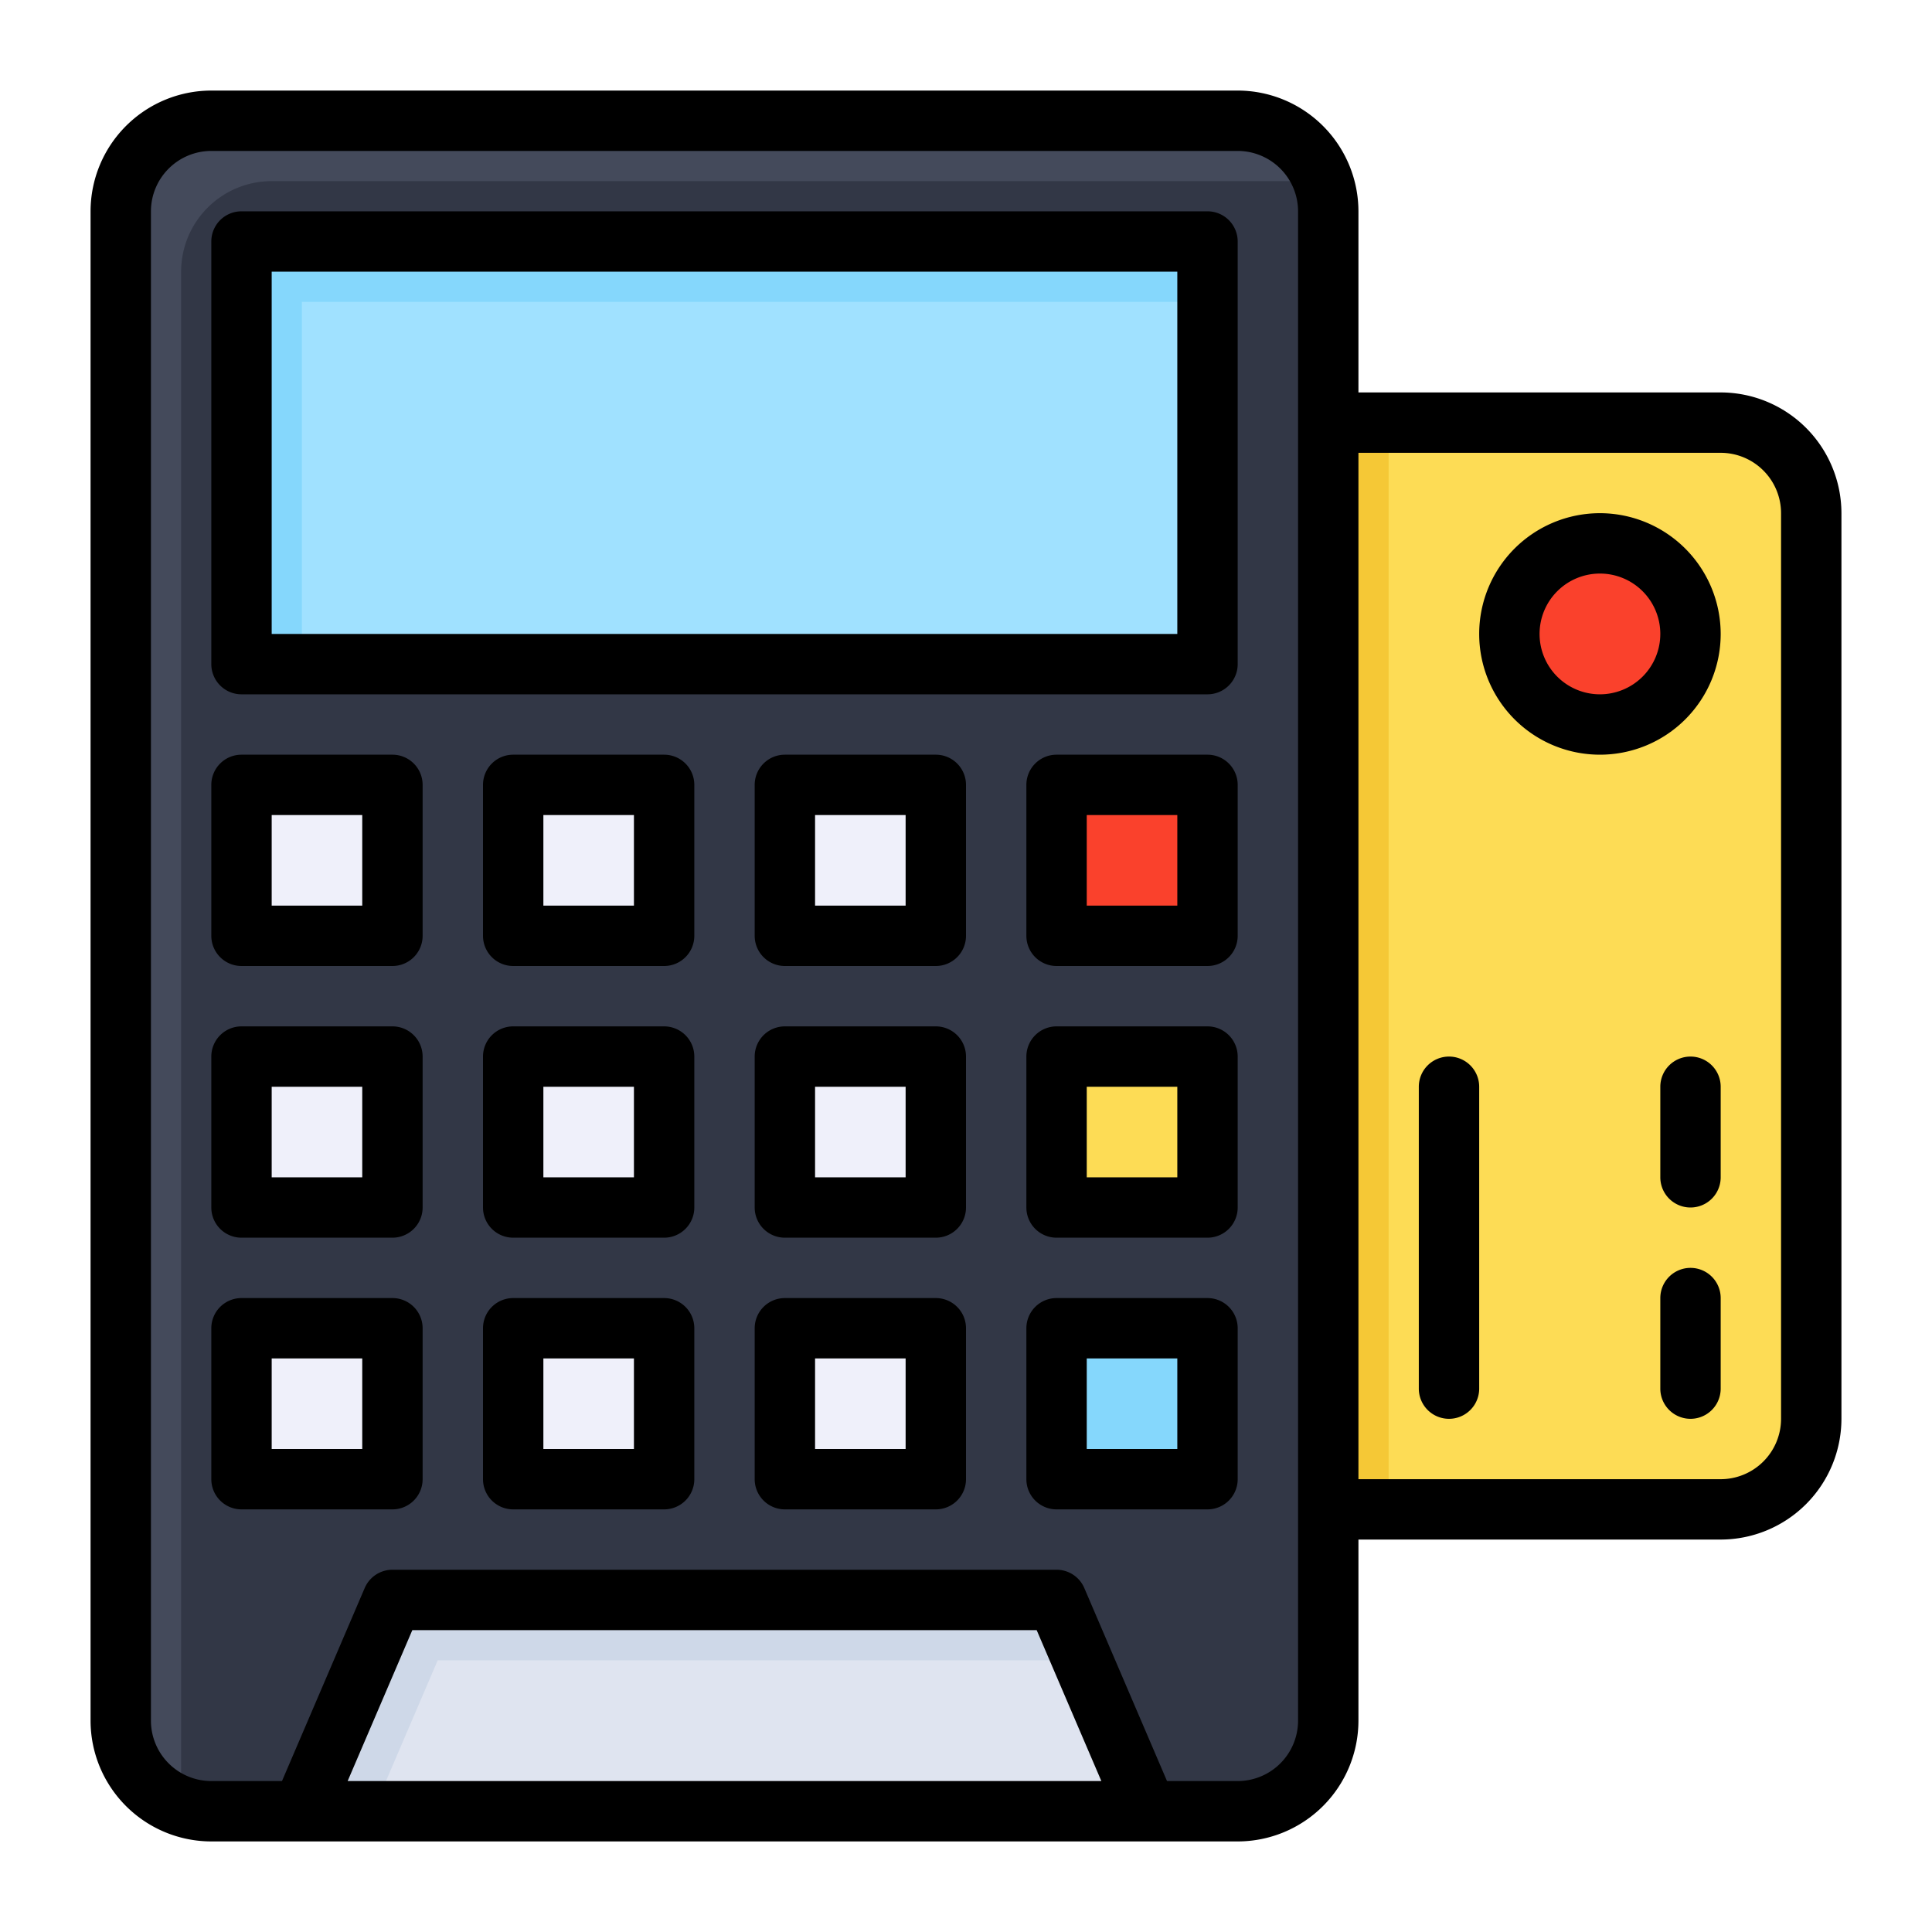 <!-- icon666.com - MILLIONS OF FREE VECTOR ICONS --><svg id="filled_expand" viewBox="0 0 64 64" xmlns="http://www.w3.org/2000/svg" data-name="filled expand"><path d="m38 14h19a3 3 0 0 1 3 3v30a3 3 0 0 1 -3 3h-19a0 0 0 0 1 0 0v-36a0 0 0 0 1 0 0z" fill="#fddc55"></path><path d="m44 14h2v36h-2z" fill="#f5c836"></path><rect fill="#323746" height="56" rx="3" width="40" x="4" y="4"></rect><path d="m6 59v-50a3 3 0 0 1 3-3h34a2.966 2.966 0 0 1 .86.14 2.99 2.99 0 0 0 -2.86-2.14h-34a3 3 0 0 0 -3 3v50a2.99 2.99 0 0 0 2.14 2.86 2.966 2.966 0 0 1 -.14-.86z" fill="#444a5b"></path><path d="m8 8h32v14h-32z" fill="#a0e1ff"></path><path d="m10 10h30v-2h-32v14h2z" fill="#85d7fc"></path><path d="m8 26h5v5h-5z" fill="#eff0fa"></path><path d="m35 26h5v5h-5z" fill="#fa412c"></path><g fill="#eff0fa"><path d="m8 35h5v5h-5z"></path><path d="m8 44h5v5h-5z"></path><path d="m17 44h5v5h-5z"></path><path d="m26 44h5v5h-5z"></path><path d="m17 35h5v5h-5z"></path><path d="m26 35h5v5h-5z"></path><path d="m17 26h5v5h-5z"></path><path d="m26 26h5v5h-5z"></path></g><path d="m35 35h5v5h-5z" fill="#fddc55"></path><path d="m35 44h5v5h-5z" fill="#85d7fc"></path><path d="m35 53h-22l-3 7h28z" fill="#dfe4f0"></path><path d="m14.5 55h21.357l-.857-2h-22l-3 7h2.357z" fill="#ced8e8"></path><circle cx="53" cy="21" fill="#fa412c" r="3"></circle><path d="m57 13h-12v-6a4.005 4.005 0 0 0 -4-4h-34a4.005 4.005 0 0 0 -4 4v50a4.005 4.005 0 0 0 4 4h34a4.005 4.005 0 0 0 4-4v-6h12a4.005 4.005 0 0 0 4-4v-30a4.005 4.005 0 0 0 -4-4zm-45.484 46 2.143-5h20.682l2.143 5zm31.484-2a2.002 2.002 0 0 1 -2 2h-2.341l-2.74-6.394a.999.999 0 0 0 -.919-.606h-22a.999.999 0 0 0 -.919.606l-2.74 6.394h-2.341a2.002 2.002 0 0 1 -2-2v-50a2.002 2.002 0 0 1 2-2h34a2.002 2.002 0 0 1 2 2zm16-10a2.002 2.002 0 0 1 -2 2h-12v-34h12a2.002 2.002 0 0 1 2 2z"></path><path d="m40 7h-32a1 1 0 0 0 -1 1v14a1 1 0 0 0 1 1h32a1 1 0 0 0 1-1v-14a1 1 0 0 0 -1-1zm-1 14h-30v-12h30z"></path><path d="m31 25h-5a1 1 0 0 0 -1 1v5a1 1 0 0 0 1 1h5a1 1 0 0 0 1-1v-5a1 1 0 0 0 -1-1zm-1 5h-3v-3h3z"></path><path d="m40 25h-5a1 1 0 0 0 -1 1v5a1 1 0 0 0 1 1h5a1 1 0 0 0 1-1v-5a1 1 0 0 0 -1-1zm-1 5h-3v-3h3z"></path><path d="m13 25h-5a1 1 0 0 0 -1 1v5a1 1 0 0 0 1 1h5a1 1 0 0 0 1-1v-5a1 1 0 0 0 -1-1zm-1 5h-3v-3h3z"></path><path d="m22 25h-5a1 1 0 0 0 -1 1v5a1 1 0 0 0 1 1h5a1 1 0 0 0 1-1v-5a1 1 0 0 0 -1-1zm-1 5h-3v-3h3z"></path><path d="m31 34h-5a1 1 0 0 0 -1 1v5a1 1 0 0 0 1 1h5a1 1 0 0 0 1-1v-5a1 1 0 0 0 -1-1zm-1 5h-3v-3h3z"></path><path d="m40 34h-5a1 1 0 0 0 -1 1v5a1 1 0 0 0 1 1h5a1 1 0 0 0 1-1v-5a1 1 0 0 0 -1-1zm-1 5h-3v-3h3z"></path><path d="m13 34h-5a1 1 0 0 0 -1 1v5a1 1 0 0 0 1 1h5a1 1 0 0 0 1-1v-5a1 1 0 0 0 -1-1zm-1 5h-3v-3h3z"></path><path d="m22 34h-5a1 1 0 0 0 -1 1v5a1 1 0 0 0 1 1h5a1 1 0 0 0 1-1v-5a1 1 0 0 0 -1-1zm-1 5h-3v-3h3z"></path><path d="m31 43h-5a1 1 0 0 0 -1 1v5a1 1 0 0 0 1 1h5a1 1 0 0 0 1-1v-5a1 1 0 0 0 -1-1zm-1 5h-3v-3h3z"></path><path d="m40 43h-5a1 1 0 0 0 -1 1v5a1 1 0 0 0 1 1h5a1 1 0 0 0 1-1v-5a1 1 0 0 0 -1-1zm-1 5h-3v-3h3z"></path><path d="m13 43h-5a1 1 0 0 0 -1 1v5a1 1 0 0 0 1 1h5a1 1 0 0 0 1-1v-5a1 1 0 0 0 -1-1zm-1 5h-3v-3h3z"></path><path d="m22 43h-5a1 1 0 0 0 -1 1v5a1 1 0 0 0 1 1h5a1 1 0 0 0 1-1v-5a1 1 0 0 0 -1-1zm-1 5h-3v-3h3z"></path><path d="m48 35a1 1 0 0 0 -1 1v10a1 1 0 0 0 2 0v-10a1 1 0 0 0 -1-1z"></path><path d="m56 42a1 1 0 0 0 -1 1v3a1 1 0 0 0 2 0v-3a1 1 0 0 0 -1-1z"></path><path d="m56 35a1 1 0 0 0 -1 1v3a1 1 0 0 0 2 0v-3a1 1 0 0 0 -1-1z"></path><path d="m53 17a4 4 0 1 0 4 4 4.005 4.005 0 0 0 -4-4zm0 6a2 2 0 1 1 2-2 2.002 2.002 0 0 1 -2 2z"></path></svg>
